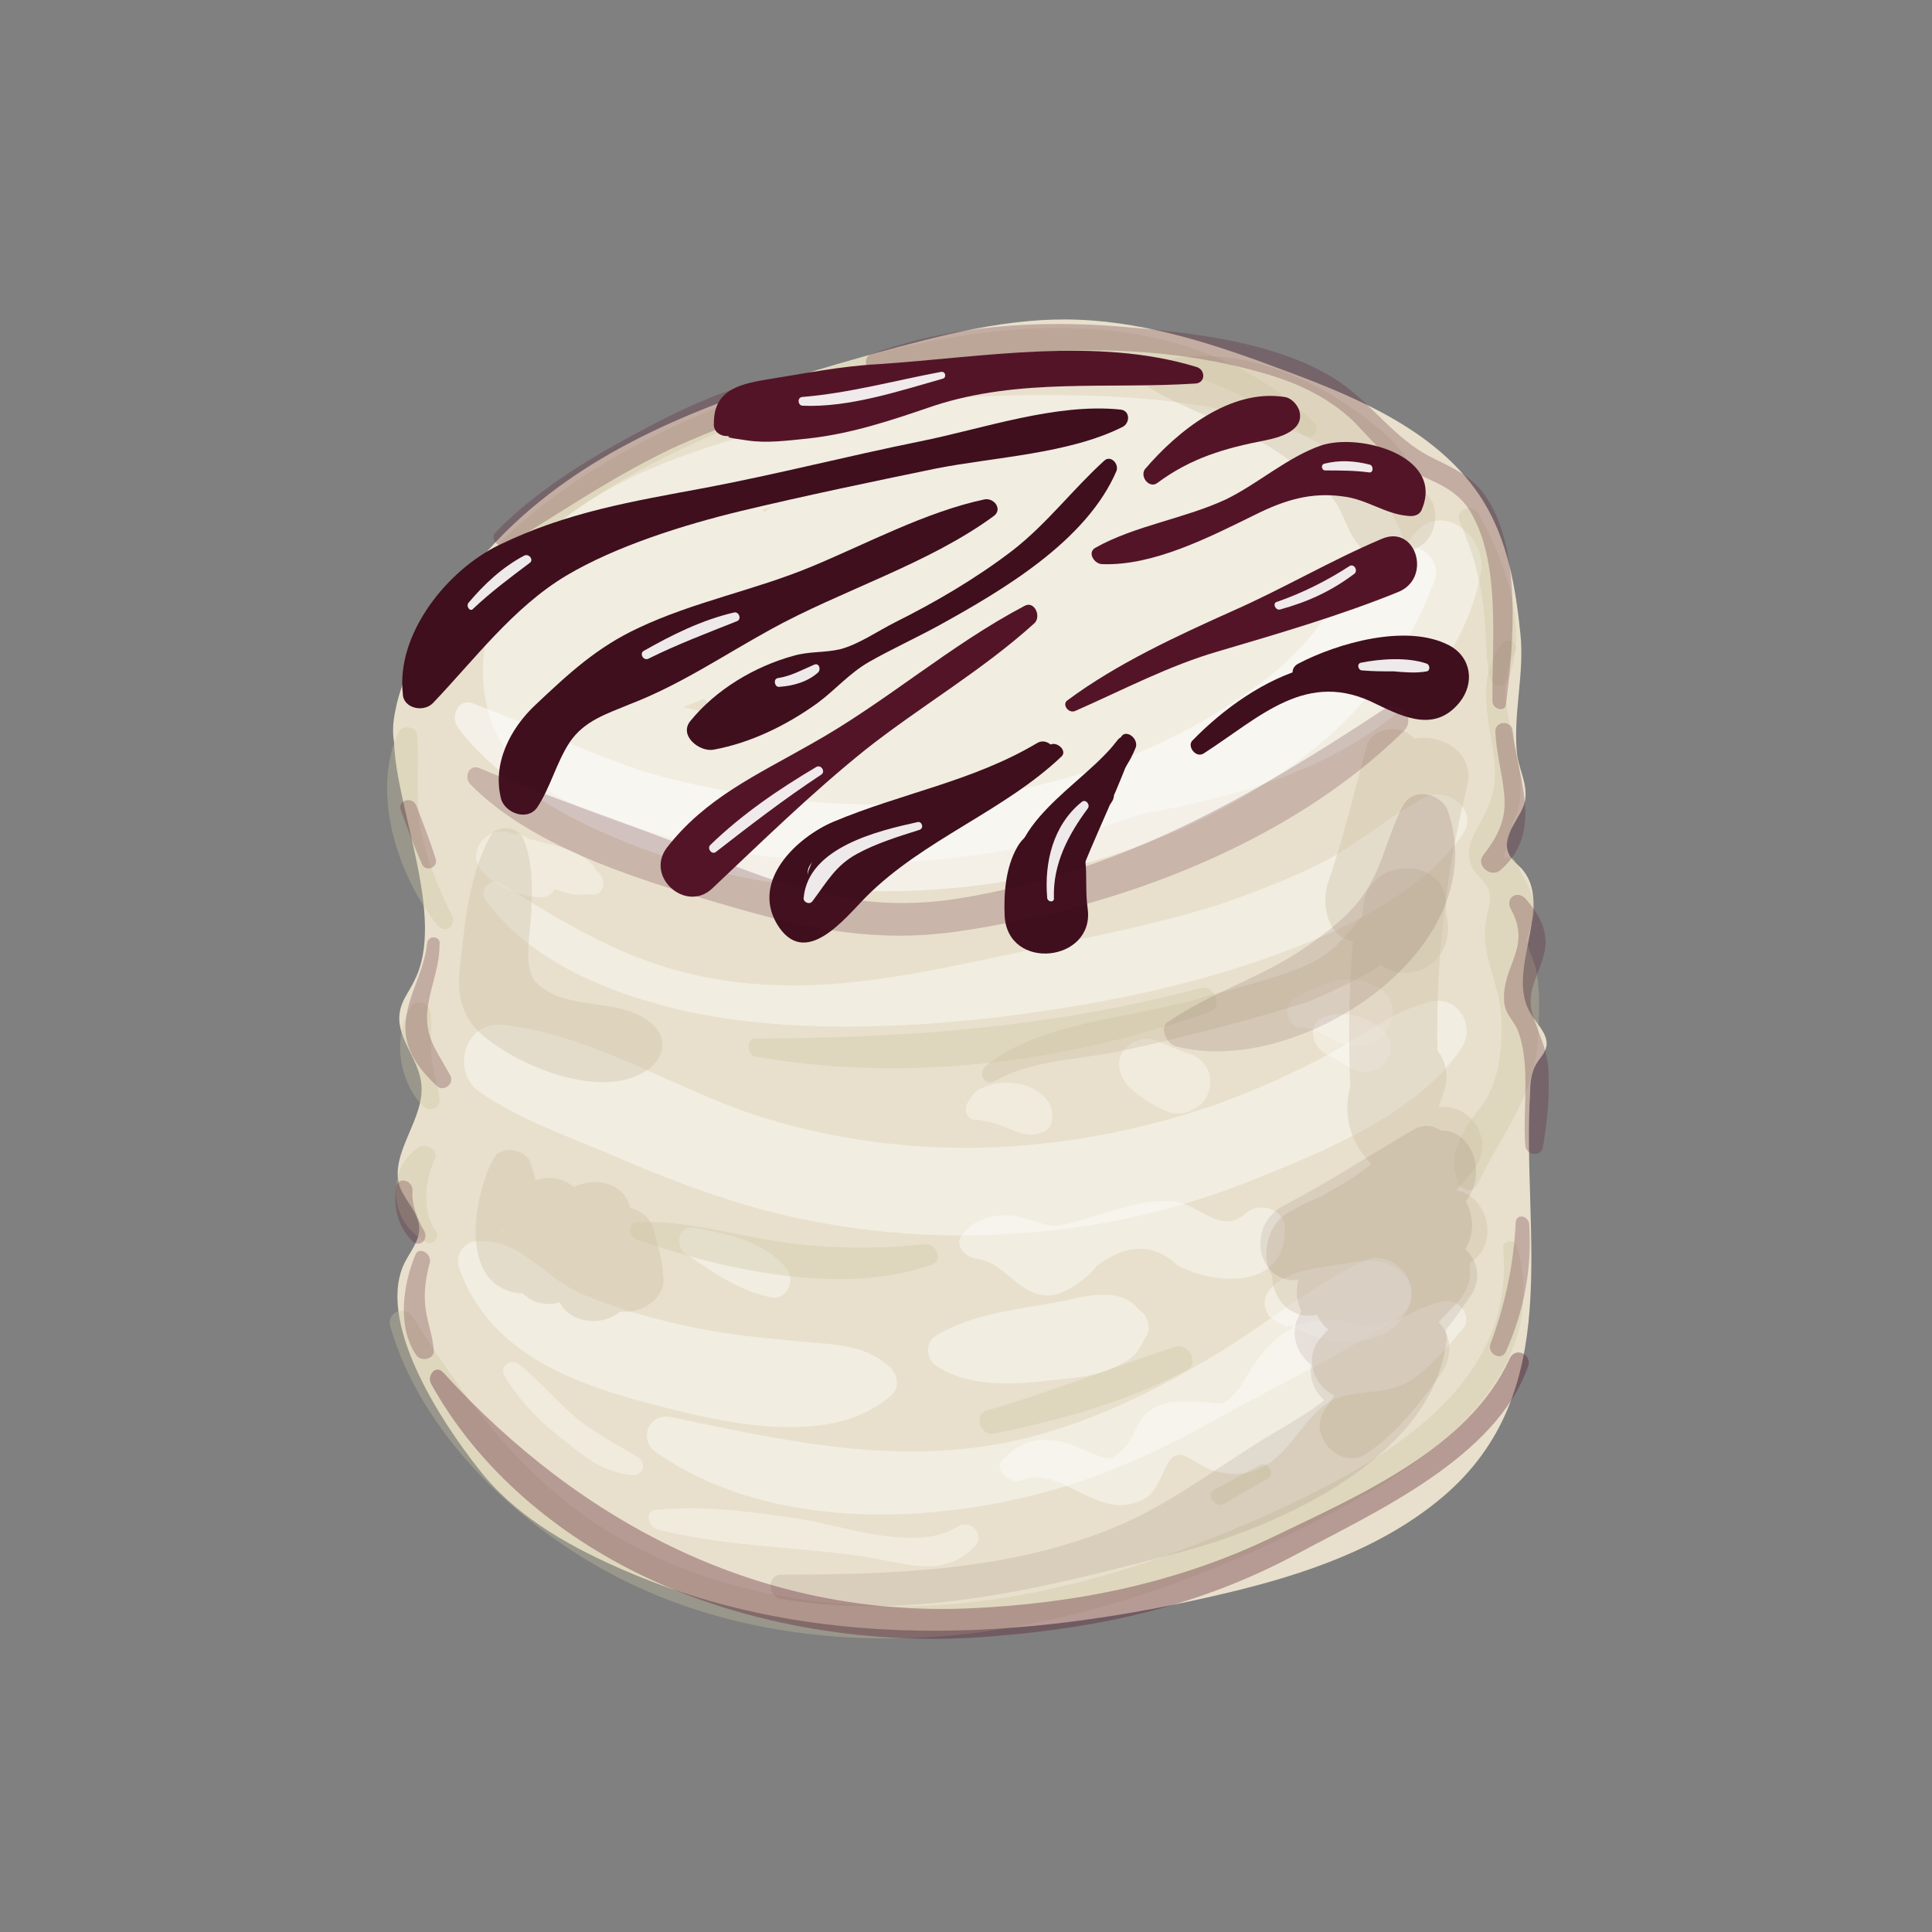 <?xml version="1.0" encoding="utf-8"?>
<!-- Generator: Adobe Illustrator 19.1.0, SVG Export Plug-In . SVG Version: 6.00 Build 0)  -->
<svg version="1.1" id="Layer_1" xmlns="http://www.w3.org/2000/svg" xmlns:xlink="http://www.w3.org/1999/xlink" x="0px" y="0px"
	 viewBox="-379 181 200 200" style="enable-background:new -379 181 200 200;" xml:space="preserve">
<rect x="-379" y="181" width="200" height="200" fill="#808080" stroke="none"/>
<style type="text/css">
	.st0{fill:#E8E0CC;}
	.st1{opacity:0.52;}
	.st2{fill:#FFFFFF;}
	.st3{opacity:0.41;}
	.st4{opacity:0.24;}
	.st5{opacity:0.34;}
	.st6{fill:#C9C5A0;}
	.st7{fill:#C9BBA0;}
	.st8{opacity:0.14;}
	.st9{fill:#542929;}
	.st10{opacity:0.1;}
	.st11{fill:#3F0F1E;}
	.st12{fill:#541428;}
	.st13{opacity:0.25;}
	.st14{opacity:0.21;}
	.st15{opacity:0.91;}
</style>
<g>
	<path class="st0" d="M-338.1,254.7c0.8-4.5,3.6-8.4,6-12c3.5-5.4,8.4-9.8,13.7-13.2c9.1-5.8,19.6-9,29.9-11.9
		c6.9-1.9,14-3.8,21.2-3.5c7.4,0.3,14.5,2.7,21.4,5.3c7.8,2.9,16,6.4,20.4,13.4c2.6,4.2,3.4,9,3.9,13.9c0.4,4-0.7,7.9-0.4,11.9
		c0.1,1.9,1.1,3.2,0.9,5.1c-0.2,1.9-2.8,3.8-1.6,5.9c0.3,0.5,0.8,0.9,1.2,1.3c3.5,3.9-1.8,10.7,1,15.1c0.6,1,1.7,2,1.6,3.2
		c-0.1,0.8-0.7,1.3-1.1,2c-0.5,0.9-0.6,1.9-0.6,2.9c-0.9,14.8,3.8,31-9.1,41.9c-6.3,5.3-14.3,8-22.3,9.9c-21,5-43.1,6.3-63.2-2.7
		c-5.4-2.4-10.7-5.5-14.3-10.2c-3.8-4.8-10.8-15.4-7.5-21.5c0.6-1.1,1.4-2.1,1.4-3.3c0-1.6-1.4-2.8-2-4.3c-1.2-3.5,2.7-7.1,2.2-10.8
		c-0.3-2.6-2.7-4.8-2.2-7.4c0.2-1.2,1-2.1,1.5-3.2c3.3-6.4-1.9-17.8-2.1-24.6C-338.4,256.7-338.3,255.7-338.1,254.7z"/>
	<g class="st1">
		<path class="st2" d="M-331.6,256.3c5,6.9,15.8,11.8,23.8,14.1c9.6,2.8,19.7,3.5,29.7,2.3c9.7-1.2,19.4-4.3,27.8-9.2
			c9.5-5.5,15.9-12.1,19.8-22.4c0.8-2.1-1.6-4.1-3.6-3.5c-4.3,1.4-5.7,4.3-8.1,7.8c-2.3,3.3-5.4,5.8-8.7,8c-6.4,4.3-13.6,7.3-21.1,9
			c-12.1,2.8-24.2,2.3-36.5-0.5c-7.8-1.8-14.2-5.4-21.6-8.1C-331.6,253.3-332.4,255.2-331.6,256.3L-331.6,256.3z"/>
	</g>
	<g class="st3">
		<path class="st2" d="M-318.4,256.6c16.5,8.6,35.3,11.6,53.8,9.2c15.6-2.1,35.4-7.7,38.9-25.5c0.7-3.7-4-7.6-6.9-4
			c-18.4,22.8-51.5,32.1-79.1,22.6c-3.3-1.1-7.6-2.3-9-6c-1.7-4.4,1.3-9,4.6-11.7c6.3-5.2,15.6-7.6,23.5-9.2
			c9.4-2,19.1-2.5,28.7-1.7c7.7,0.6,21.7,1.3,23,11.2c2.2-1.2,4.3-2.4,6.5-3.6c-12.5-8.9-27.9-13-43.2-11.3
			c-12.5,1.4-30.8,7.5-31.9,22.4c-0.2,2.7,1.6,4.6,4.3,4.4c10.3-0.7,19.4-5.7,25.7-13.8c2.2-2.8-0.1-6.8-3.6-6.4
			c-10.9,1.2-21,5.1-30,11.4c-3.7,2.6-0.3,9.2,3.8,6.9c4.5-2.5,8.5-6.2,10.2-11.2c1.2-3.6,0-7.4-4.1-8.1c-4.3-0.8-8.9,2.7-11.8,5.5
			c-3.8,3.7-6.1,8.1-7.4,13.2c-0.8,3.2,2.8,5,5.4,4.1c8.7-2.9,14.6-10.1,16.6-18.9c0.7-3.3-2.7-5-5.4-4.1
			c-6.8,2.1-12.6,6.6-16.2,12.7c-3,5.1-3,11.9,4.4,12.1c3.2,0.1,6.4-1.5,9.3-2.6c4.5-1.7,9-3.7,13.3-5.8c6.4-3.2,14.4-6.3,16.2-14
			c0.7-3-2.7-5.3-5.3-4.2c-6.4,2.7-28.6,14.7-21.2,24.3c3.9,5,10.4,0,14.3-2.3c7.1-4.2,13.9-8.7,20.5-13.6c3.6-2.6,0.6-8.8-3.7-6.9
			c-10.4,4.6-19.3,11.4-26.3,20.3c-1.9,2.4-0.9,5.8,2.2,6.4c6.6,1.4,12.2-3.6,17.2-7.3c6-4.6,11.8-9.6,17.2-14.9
			c3.1-3-1.1-8.5-4.7-5.8c-8.3,6.1-15.2,13.5-20.5,22.2c-2,3.3,1.7,6.9,5,5.1c10.2-5.6,19.7-12.1,28.7-19.5c3.3-2.7-0.7-8.4-4.3-5.9
			c-7.9,5.5-13.7,12.7-17.1,21.8c-1.2,3.2,2.5,5.7,5.3,4.2c9.6-4.9,17.5-12.4,22.9-21.7c2-3.4-1.3-6.6-4.7-5.2
			c-10.4,4.2-18.2,12.2-22.8,22.4c-1.1,2.4,1.6,5.6,4.1,4.7c9.7-3.5,18.4-8.6,26-15.6c3.2-3-0.2-7.6-4.1-5.9
			c-7.9,3.3-13.6,9.9-16,18.1c-0.9,3.1,2.4,5.8,5.3,4.2c7.7-4.3,14.4-9.8,19.9-16.6c-1.9-1.5-3.8-3-5.8-4.5c-3,3.7-5.5,7.7-7.6,11.9
			c-1.7,3.4,1.4,6.7,4.9,5.1c5-2.3,8.9-5.6,12.2-10c2.9-3.7-2.5-6.8-5.7-4.5c-13.3,9.7-29.5,14-45.9,12.8c-2.6-0.2-5,2.9-3.7,5.3
			c1.6,2.9,3.7,4.4,7.1,4.6c4.6,0.2,5.6-7.1,0.8-7.3c-0.4-0.2-0.7-0.4-1.1-0.6c-1.2,1.8-2.5,3.6-3.7,5.3
			c18.6,1.5,36.6-3.9,51.6-14.8c-1.9-1.5-3.8-3-5.7-4.5c-2.5,3.3-5.6,5.5-9.3,7.2c1.6,1.7,3.3,3.4,4.9,5.1c2.2-4.3,4.7-8.2,7.7-12
			c2.7-3.4-3-7.8-5.8-4.5c-5.1,6.3-11.1,11.4-18.2,15.4c1.8,1.4,3.5,2.8,5.3,4.2c1.9-6.3,6-10.8,12.1-13.4c-1.4-2-2.7-4-4.1-5.9
			c-6.8,6.4-14.5,11-23.2,14.1c1.7,1.4,3.4,2.9,5.1,4.3c3.8-8.4,10.6-14.5,19.1-18c-1.6-1.7-3.2-3.4-4.7-5.2
			c-4.8,8.2-11.5,14.6-20,19c1.8,1.4,3.5,2.8,5.3,4.2c2.6-7,7.2-12.9,13.3-17.2c-1.4-2-2.8-3.9-4.3-5.9c-8.5,6.9-17.5,13-27.1,18.2
			c1.7,1.7,3.3,3.4,5,5.1c4.7-7.7,10.7-14.1,18-19.3c-1.6-1.9-3.2-3.9-4.7-5.8c-4.1,4-8.3,7.8-12.9,11.3c-3.5,2.7-9.7,9.1-14.4,8.1
			c0.7,2.1,1.5,4.3,2.2,6.4c6.3-7.9,14-13.8,23.2-17.9c-1.2-2.3-2.5-4.6-3.7-6.9c-4.1,3-8.2,5.9-12.4,8.6c-1.2,0.8-12,7.9-12.3,7.6
			c0.5,0.9,1,1.8,1.4,2.7c-0.5-2.6,5.8-6.8,7.4-8c3-2.2,6.2-4,9.7-5.4c-1.8-1.4-3.5-2.8-5.3-4.2c-0.9,3.9-9.5,6.8-12.7,8.3
			c-3.8,1.8-7.7,3.5-11.7,5c-1.1,0.4-2.3,0.8-3.4,1.2c-1.8-0.1-2.3,0.7-1.6,2.2c0.4-1.5,1.7-3,2.6-4.1c2.8-3.4,6.4-5.4,10.5-6.7
			c-1.8-1.4-3.6-2.8-5.4-4.1c-1.4,6.1-5.8,10.4-11.6,12.3c1.8,1.4,3.6,2.8,5.4,4.1c1-3.8,3.3-7.3,6.5-9.6c0.7-0.6,1.5-1.1,2.3-1.4
			c1.4-0.5,0.9-1-1.4-1.7c-0.5,1-1.2,2-2,2.9c-0.9,1-2,1.7-3.2,2.3c1.3,2.3,2.5,4.6,3.8,6.9c7.8-5.5,16.7-8.7,26.2-9.7
			c-1.2-2.1-2.4-4.3-3.6-6.4c-5,6.5-12,10.1-20.2,10.6c1.4,1.5,2.9,3,4.3,4.4c0.9-11.8,18.4-15.2,27.8-15.7
			c12.2-0.7,24.3,2.8,34.2,9.9c2.7,1.9,7-0.1,6.5-3.6c-2.3-18-26-18.7-39.9-18.6c-9.1,0.1-18.1,1.2-26.9,3.6
			c-7.9,2.2-16.5,5-22.6,10.7c-4.9,4.6-8,11.5-6.2,18.3c1.9,7.4,9,10.3,15.7,12.3c13.9,4.3,29,4.6,43.2,1.1
			c16.7-4.1,31.5-13,42.9-25.9c-2.3-1.3-4.6-2.7-6.9-4c-3.6,15.4-23.4,18.2-36.5,19.4c-15.4,1.4-31.3-0.8-46-5.4
			C-319,251.4-321,255.3-318.4,256.6L-318.4,256.6z"/>
	</g>
	<g class="st3">
		<path class="st2" d="M-328.7,274.2c4.7,6.5,13.2,9.8,20.8,11.5c10.2,2.2,21.9,1.8,32.2,0.6c8.8-1.1,17.6-2.7,26-5.5
			c7.8-2.6,17.2-6.5,22.1-13.4c1.8-2.6-1.7-5.1-4-3.8c-3.4,1.8-6.4,4.4-9.8,6.3c-3.6,1.9-7.5,3.4-11.3,4.7
			c-7.2,2.3-14.6,3.6-21.9,5.2c-9.9,2.1-19.2,4.2-29.4,2.7c-8.9-1.3-15.6-5.3-23.1-10C-328.2,271.7-329.5,273.1-328.7,274.2
			L-328.7,274.2z"/>
	</g>
	<g class="st3">
		<path class="st2" d="M-329.4,294c4.3,3,9.7,4.8,14.5,6.9c4.9,2.1,9.9,4,15.1,5.4c8.5,2.2,17.1,3,25.9,2.4
			c8.5-0.5,16.8-2.4,24.7-5.6c7.3-2.9,17-6.9,21.5-13.6c1.5-2.3-0.4-5.5-3.2-4.8c-3.8,0.9-6.9,3.4-10.3,5.3
			c-3.9,2.1-7.9,3.9-12.1,5.4c-7.6,2.6-15.8,4.2-23.9,4.4c-7.9,0.2-15.9-0.9-23.4-3.3c-8.6-2.8-17.4-8.5-26.4-9.4
			C-331,286.7-332.3,292-329.4,294L-329.4,294z"/>
	</g>
	<g class="st3">
		<path class="st2" d="M-331.5,312.2c3,8.5,11,11.7,19,13.9c7.5,2,19.4,5.1,25.8-0.7c0.9-0.8,0.6-2.2-0.2-2.9
			c-2.5-2.3-5.6-2.3-8.9-2.6c-4.4-0.4-8.6-0.8-12.9-1.8c-3.4-0.8-7-1.8-10.2-3.2c-4.2-1.9-6.1-5.7-10.8-5.4
			C-330.9,309.5-331.9,310.9-331.5,312.2L-331.5,312.2z"/>
	</g>
	<g class="st3">
		<path class="st2" d="M-282.2,322.3c3.5,2.5,8.8,2,12.8,1.5c2-0.2,4.1-0.4,5.9-1.3c0.8-0.4,1.8-0.9,2.3-1.7
			c0.2-0.3,0.3-0.5,0.5-0.8c0.5-1.2,0.3-1.2-0.4,0c2-1,0.8-3.8-1.2-3.8c-0.2,0-0.3,0-0.5,0c0.8,0.5,1.6,0.9,2.3,1.4
			c-1.5-3.4-5.1-2.7-8.1-2c-4.4,0.9-9.9,1.3-13.7,3.8C-283.2,320.1-283.1,321.6-282.2,322.3L-282.2,322.3z"/>
	</g>
	<g class="st3">
		<path class="st2" d="M-311,331.4c10.9,7.6,26.5,7.5,38.9,4.4c6.6-1.6,12.7-4.4,18.7-7.7c6.2-3.5,13-6.7,19-10.6
			c4.2-2.8-1.1-9-4.8-4.9c-0.3,0.4-0.6,0.7-1,1.1c-1.3,1.5-0.6,3.6,1.3,4.1c0.6,0.2,1.2,0.3,1.8,0.5c-0.2-2.3-0.4-4.5-0.6-6.8
			c-5.6,2.6-10.5,6.8-15.9,10c-5.9,3.5-12.2,6.6-18.9,8.3c-12.6,3.2-24.6,0.5-37-2.1C-311.9,327.2-313,330.1-311,331.4L-311,331.4z"
			/>
	</g>
	<g class="st3">
		<path class="st2" d="M-245.6,318.2c1.5,0.6,2.9,1.2,4.4,1.8c0.5,0,0.9,0,1.4,0c0.6,0,1.3-0.1,1.9-0.2c1.6-0.3,3.1-1,4.1-2.4
			c1.4-1.8,1.2-4.2-1-5.3c-2-1.1-4.1-0.4-6.2-0.1c-1.6,0.3-3.3,0.4-4.8,1.2c-1.1,0.6-2.2,1.3-2.3,2.6c0,0.5,0.2,1,0.5,1.5
			C-247.4,317.4-245.6,318.7-245.6,318.2L-245.6,318.2z"/>
	</g>
	<g class="st3">
		<path class="st2" d="M-273.1,334.2c4.1-1.6,8.1,4.8,12.8,1.8c1.7-1.1,1.8-4.4,3.4-4.4c0.9,0,2.6,1.5,3.7,1.7
			c1.3,0.3,2.3,0.4,3.6,0.1c4.7-1.3,5.5-7.1,10.1-8c2.9-0.5,5.1-0.2,7.5-2.2c1.6-1.3,3.1-3.1,4.4-4.6c1.1-1.3-0.3-3.1-1.8-2.9
			c-1.5,0.2-1.5,0.5-2.7,0.8c-1.7,1.1-3.7,1.6-5.9,1.7c-0.7-0.2-1.3-0.4-2-0.5c-2.2-0.2-4.1,0-5.9,1.2c-1.5,0.9-2.6,2.4-3.6,3.8
			c-0.5,0.8-1,1.9-1.7,2.6c-1.5,1.6-1.6,0.8-4.1,0.8c-1.4,0-3.1-0.1-4.3,0.7c-1.8,1-1.8,3-3.2,4.3c-1.5,1.4-1.6,0.9-3.5,0.2
			c-1-0.4-1.9-0.9-3-1.1c-2.3-0.4-3.9,0-5.6,1.6C-276.5,332.9-274.6,334.8-273.1,334.2L-273.1,334.2z"/>
	</g>
	<g class="st3">
		<path class="st2" d="M-308,310.8c2.8,1.9,5.4,3.8,8.8,4.5c1.7,0.3,2.6-1.8,1.6-3c-2.3-2.8-6.1-3.6-9.6-4.2
			C-308.8,307.8-309.2,310.1-308,310.8L-308,310.8z"/>
	</g>
	<g class="st3">
		<path class="st2" d="M-277.9,311.3c3.1,0.4,4.3,4,7.7,3.8c0.8-0.1,1.6-0.5,2.3-0.9c0.9-0.6,1.8-1.3,2.5-2.2c3.1-2.3,5.9-2.3,8.3,0
			c4.2,2.2,11.4,2.4,11.1-4.1c-0.1-1.7-2.7-2.5-3.9-1.4c-2.7,2.5-4.8-0.8-7.5-1.1c-3.5-0.4-7.3,1.3-10.7,2.2
			c-2.2,0.5-1.8,0.4-3.9-0.2c-1.1-0.3-1.9-0.6-3.1-0.6c-1.8,0.1-3.1,0.6-4.2,1.9C-280.3,309.7-279.3,311.1-277.9,311.3L-277.9,311.3
			z"/>
	</g>
	<g class="st4">
		<path class="st2" d="M-244.1,287.4c1.7,0,2.9,1.5,4.6,1.8c1.9,0.4,4-0.5,4.5-2.5c0.8-2.7-1.8-4.3-4.2-4.3c-2.1,0-4,0.9-5.7,1.9
			C-246.4,285.3-245.7,287.5-244.1,287.4L-244.1,287.4z"/>
	</g>
	<g class="st5">
		<path class="st2" d="M-262.4,293.2C-263.7,291.7-262.7,292.9-262.4,293.2c0.4,0.5,0.9,0.9,1.5,1.3c0.9,0.7,1.8,1.2,2.8,1.6
			c1.6,0.6,3.7-0.4,4.2-2c0.6-1.8-0.2-3.3-1.9-4c1.8,0.7-0.1,0-0.6-0.2c-0.3-0.1-0.5-0.2-0.8-0.3c-0.7-0.3-1.4-0.6-2.2-0.9
			c-1.2-0.5-2.7,0.2-3.4,1.2C-263.4,290.9-263.2,292.2-262.4,293.2L-262.4,293.2z"/>
	</g>
	<g class="st5">
		<path class="st2" d="M-242.4,289.6c0.5,0.5,1.1,0.8,1.8,1.1c0.6,0.4,1.1,0.7,1.7,1c1.2,0.6,2.7,0.1,3.4-0.9
			c0.8-1.1,0.5-2.5-0.5-3.3c-1.6-1.4-4.2-2-6.2-1.1C-243.4,286.9-243.3,288.7-242.4,289.6L-242.4,289.6z"/>
	</g>
	<g class="st5">
		<path class="st2" d="M-278,296.9c0.4,0,1.8,0.3,2.3,0.5c0.4,0.1,0.7,0.3,1.1,0.4c0.9,0.4,1.8,0.8,2.9,0.6c0.6-0.1,1.3-0.4,1.5-1
			c0.8-2.6-1.9-4.2-4.1-4.3c-1-0.1-2.1,0.1-3,0.5c-0.9,0.4-1,0.7-1.5,1.5C-279.3,295.8-278.9,297-278,296.9L-278,296.9z"/>
	</g>
	<g class="st5">
		<path class="st2" d="M-317.3,271.1c-0.1-0.1-0.2-0.1-0.3-0.2c0.2,0.3,0.4,0.6,0.6,1c-0.6-3.3-6.4-3.5-8.9-4.6
			c-2.6-1.1-5.2,2-3,4.1c1.5,1.5,3.7,2.4,5.9,2.5c0.7,0,1.4-0.5,1.6-1.3c0.5-3-1.7-4.3-4.1-5.4c0.1,1.7,0.1,3.3,0.2,5
			c0.6-0.3,3.1,0.7,3.9,0.9c0.6,0.2,1.2,0.4,1.8,0.5c0.5,0.1,1.2-0.1,1.7,0C-316.4,273.9-316.1,271.8-317.3,271.1L-317.3,271.1z"/>
	</g>
	<g class="st5">
		<path class="st2" d="M-326.8,323.4c1.3,2.2,3.3,4.4,5.3,6c2.6,2,4.5,4,8,4.3c1,0.1,1.5-1.2,0.6-1.8c-2.4-1.5-5.1-2.8-7.1-4.7
			c-1.8-1.6-3.4-3.5-5.3-5C-326.1,321.6-327.3,322.4-326.8,323.4L-326.8,323.4z"/>
	</g>
	<g class="st5">
		<path class="st2" d="M-311,339.3c6.9,1.8,14.2,1.8,21.2,2.8c4.3,0.6,8.4,2.5,11.8-1.1c1-1.1-0.6-2.8-1.8-2
			c-4.4,2.8-11.9-0.1-16.6-0.8c-4.8-0.7-9.8-1.4-14.7-0.9C-312.3,337.4-311.9,339-311,339.3L-311,339.3z"/>
	</g>
	<g class="st5">
		<path class="st6" d="M-227.9,235c1.2,2.7,2,5.4,2.4,8.3c0.4,2.6,0.2,5.3,0.7,7.8c0.2,0.9,1.5,1.3,1.9,0.3
			c2.2-5.5-0.3-12.4-3.1-17.3C-226.7,233.1-228.4,233.7-227.9,235L-227.9,235z"/>
	</g>
	<g class="st5">
		<path class="st6" d="M-223.5,247.6c-2.2,3-1.8,6-1.2,9.5c0.7,4.1,0.8,5.8-1.2,9.3c-0.7,1.3-1.3,2.3-0.9,3.9
			c0.3,1.1,1.5,1.8,1.9,2.8c0.4,1.1-0.2,2.3-0.3,3.4c-0.4,3,0.8,5.1,1.4,8.1c0.5,2.9,0.3,7-1.1,9.7c-0.7,1.4-1.9,2.5-2.6,3.9
			c-1,2.1-1.4,3.1-0.5,5.3c0.3,0.7,1.5,1,1.9,0.2c2.5-5.3,5.9-9,6.3-15.1c0.1-2.4,0.3-4.9-0.2-7.3c-0.2-0.8-0.8-2-0.9-2.8
			c-0.1-1,0.6-2,0.7-3c0.1-2.2-0.9-3.1-1.7-4.9c-1.1-2.5-2.1,1.8-0.6-4.1c0.2-0.9,0.7-1.5,0.8-2.5c0.9-5.1-3.3-10.7-0.5-15.5
			C-221.6,247.8-222.9,246.8-223.5,247.6L-223.5,247.6z"/>
	</g>
	<g class="st5">
		<path class="st6" d="M-223.4,310.3c1.3,14.2-12.3,21.9-23.3,27c-10.5,4.8-21.5,8.6-33.1,9.7c-11.2,1-22.8-0.5-32.9-5.6
			c-10.8-5.4-17.3-14.2-23.6-24.1c-0.8-1.2-2.7-0.5-2.3,1c3.2,11.1,13,20.4,23,25.7c12.1,6.4,26.5,7.8,39.9,5.7
			c13.4-2.1,26.5-7.4,38.2-14.1c9.4-5.4,18.7-13.7,15.6-25.4C-222.1,309.2-223.5,309.3-223.4,310.3L-223.4,310.3z"/>
	</g>
	<g class="st5">
		<path class="st6" d="M-333.9,308.4c-1.5-2.1-1.1-5.2-0.1-7.4c0.5-1-1-1.7-1.7-1.2c-1.8,1.2-2.4,3.1-2.3,5.1
			c0.2,2.1,1.3,3.6,3.1,4.7C-334.2,310-333.4,309-333.9,308.4L-333.9,308.4z"/>
	</g>
	<g class="st5">
		<path class="st6" d="M-333.5,294.7c-0.2-1.3-0.6-2.6-0.8-3.9c-0.2-1.6,0-3.2-0.1-4.8c0-1-1.5-1.8-2.1-0.7
			c-1.9,3.1-1.2,7.8,1.4,10.3C-334.3,296.2-333.3,295.5-333.5,294.7L-333.5,294.7z"/>
	</g>
	<g class="st5">
		<path class="st6" d="M-332.2,275.8c-1.4-2.8-2.6-5.7-3.2-8.7c-0.6-3.3-0.2-6.6-0.4-9.9c-0.1-1.1-1.6-1.2-2-0.3
			c-2.8,6.3,0,14.8,4.1,19.9C-332.9,277.7-331.7,276.8-332.2,275.8L-332.2,275.8z"/>
	</g>
	<g class="st5">
		<path class="st6" d="M-335.2,251.1c7.2-14.2,22.5-22.7,37-27.8c17.9-6.2,37.9-9.7,54.1,2.7c1,0.7,1.9-0.5,1.1-1.3
			c-14.5-14.1-36.5-10.4-53.8-4.5c-16.3,5.6-32.2,13.7-39.7,30.1C-336.8,251.1-335.6,252-335.2,251.1L-335.2,251.1z"/>
	</g>
	<g class="st5">
		<path class="st6" d="M-300.7,290.4c15.7,2.7,31.9,0.6,46.8-4.6c1.6-0.5,0.7-2.9-0.9-2.5c-15.1,4-30.4,5.2-46,5.2
			C-301.8,288.5-301.7,290.3-300.7,290.4L-300.7,290.4z"/>
	</g>
	<g class="st5">
		<path class="st6" d="M-313.1,309.3c9,3.2,21.4,5.9,30.6,2.6c1.2-0.4,0.4-2.2-0.7-2.1c-4.9,0.5-9.8,0.5-14.7-0.2
			c-5-0.7-10-2.3-15.1-2.1C-314.1,307.6-313.9,309-313.1,309.3L-313.1,309.3z"/>
	</g>
	<g class="st5">
		<path class="st6" d="M-276.1,329.4c6.9-1.4,13.8-3.3,20-6.6c1.3-0.7,0.1-2.8-1.2-2.4c-6.5,2.1-12.9,4.7-19.5,6.6
			C-278.3,327.4-277.5,329.7-276.1,329.4L-276.1,329.4z"/>
	</g>
	<g class="st5">
		<path class="st6" d="M-252.3,336.7c1.5-0.9,3-1.8,4.5-2.6c0.9-0.5,0-1.9-0.8-1.4c-1.6,0.8-3.1,1.7-4.7,2.5
			C-254.2,335.7-253.2,337.2-252.3,336.7L-252.3,336.7z"/>
	</g>
	<g class="st5">
		<path class="st7" d="M-237.5,258.2c-1.3,4.7-2.4,9.5-4,14.1c-0.8,2.3-0.1,6,3,6.2c0.8,0.1,1.6,0.1,2.4,0.2c2.6,0.2,4.3-1.3,5-3.8
			c1.1-3.8,2.3-7.5,3.4-11.2c-2.8-0.7-5.6-1.4-8.5-2.1c-2.8,11.3-3.6,22.8-2.9,34.4c0.3,4.7,6.9,4.8,8.5,0.9c0.4-0.9,0.7-1.8,1-2.7
			c1.8-4.9-4.1-8.2-7.5-4.4c-5.8,6.4-0.4,15.2,7.7,14c-1.2-2.1-2.5-4.3-3.7-6.4c-2.3,3-4.8,5.1-8.2,6.9c-3.7,1.9-3.1,8.6,1.8,7.7
			c1.3-0.2,2.6-0.5,3.9-0.7c-0.6-2.6-1.1-5.1-1.7-7.7c-2.5,1.1-5,2-7.6,2.7c0.6,2.6,1.2,5.1,1.8,7.7c3.4-1.9,6.6-2.8,10.5-3.1
			c-1-2.4-1.9-4.8-2.9-7.2c-3,2.3-6.2,4.2-9.7,5.7c1,2.5,2.1,5,3.1,7.4c4.4-1.9,8.7-3.3,13.4-4.4c-1.1-2.4-2.2-4.8-3.2-7.2
			c-3.2,2.4-6.3,4.9-9.5,7.4c-3.9,3,0,8.4,4.3,6.8c2.6-1,5.2-1.9,7.8-2.9c-1.6-2-3.3-4-4.9-6c-2.7,3-5.4,5.9-8,8.9
			c-2.4,2.6-0.1,6.7,3.3,6.4c2.5-0.2,4.9-0.7,7.3-1.3c-1.5-1.8-3-3.6-4.5-5.4c-1.9,2.7-4,5.1-5.8,7.9c-1.8,2.7,1.8,6.4,4.5,4.4
			c3.1-2.2,5.3-5,7.5-8.1c2.3-3.2,0.1-7.2-3.9-6.2c-1.9,0.4-3.7,0.6-5.6,0.8c1.1,2.1,2.2,4.3,3.3,6.4c2.6-2.8,5.2-5.6,7.9-8.4
			c3.2-3.3,0.5-8.5-4.1-6.8c-2.7,1-5.3,2-8,3c1.4,2.3,2.8,4.5,4.3,6.8c3.2-2.5,6.3-4.9,9.5-7.4c3.2-2.5,0.8-8.2-3.2-7.2
			c-5.2,1.3-10.2,3-15.2,5.1c-4.8,2.1-1.8,9.6,3.1,7.4c4.1-1.8,7.8-4,11.4-6.8c3.4-2.6,1.1-7.4-2.9-7.2c-4.4,0.3-8.5,1.5-12.3,3.7
			c-3.5,1.9-3.1,9,1.8,7.7c3.3-0.9,6.4-1.9,9.5-3.3c3.9-1.7,3-8.5-1.7-7.7c-1.3,0.2-2.7,0.5-4,0.7c0.6,2.6,1.2,5.1,1.8,7.7
			c4.7-2.3,8.6-5.4,11.8-9.6c2.2-2.8-0.2-6.8-3.7-6.4c0.1-0.2,0.1-0.4,0.2-0.6c-2.5-1.5-5-2.9-7.5-4.4c-0.4,0.9-0.7,1.8-1.1,2.8
			c2.8,0.3,5.6,0.6,8.5,0.9c-0.7-10.8,0.3-21.5,2.9-32c1.2-5-7-7-8.5-2.1c-1.3,4.4-2.5,8.8-3.8,13.2c1.7-1.3,3.4-2.5,5-3.8
			c-0.7,0-1.5-0.1-2.2-0.1c1.1,1.7,2.3,3.4,3.4,5.1c1.1-5.6,1.7-10.9,0.8-16.6C-233,255.9-236.9,256-237.5,258.2L-237.5,258.2z"/>
	</g>
	<g class="st5">
		<path class="st7" d="M-328.2,267.5c-2.3,4.1-2.7,9.2-3.2,13.8c-0.3,2.8,0.2,5,2.4,6.9c3.9,3.3,12.5,6.8,17.1,3.5
			c1.5-1.1,2.1-3,0.6-4.5c-3.2-3.2-9.1-1.3-12.2-4.5c-1.4-1.4-0.6-5.2-0.5-7.2c0.1-2.7,0.2-5.1-0.8-7.6
			C-325.2,266.6-327.5,266.3-328.2,267.5L-328.2,267.5z"/>
	</g>
	<g class="st5">
		<path class="st7" d="M-327.9,300.9c-1.8,3.3-3.4,11.2,0.8,13.4c4.6,2.5,7.5-3.4,8.5-6.8c-2.5-0.2-5.1-0.3-7.6-0.5
			c0,1.8,0.1,3.7,0.2,5.5c0.1,2.5,2.9,4.2,5.2,3.2c3.1-1.4,5.7-3.8,6.8-7.1c-2.5-0.3-5.1-0.6-7.6-0.8c0.1,2.2,0.1,4.4,0.2,6.6
			c0.1,3.2,4,4.2,6.3,2.6c2.3-1.6,3.6-3.9,4.1-6.7c-2.6,0.4-5.1,0.7-7.7,1.1c0.4,1.3,0.7,2.4,1.3,3.6c1.6,3.3,7.4,1.7,7.1-1.9
			c0,0.3-2,4.2-0.6,1.9c0.5-0.8,0.6-1.6,0.5-2.5c-0.1-1.4-0.6-2.8-0.9-4.1c-1.2-4.1-7-2.5-7.7,1.1c-0.1,0.7-0.2,0.8-0.9,1.2
			c2.1,0.9,4.2,1.7,6.3,2.6c0-2.2-0.1-4.4-0.1-6.6c-0.1-4.2-6.4-4.4-7.6-0.8c-0.4,1.2-0.9,2-2,2.5c1.7,1.1,3.5,2.1,5.2,3.2
			c-0.1-1.7-0.2-3.4-0.3-5.1c-0.3-4.5-6.5-4.8-7.6-0.5c-0.1,0.7-0.4,1.4-0.7,2c-0.4,0.8-0.5,0.9-0.3,0.4c0.6-0.3,1.2-0.6,1.8-0.9
			c-0.1,0-0.2,0-0.3,0.1c0.9,0.2,1.7,0.4,2.6,0.6c0.2,0.4,0.2,0.2,0-0.5c-0.1-0.5-0.1-0.9-0.2-1.4c-0.2-1.8-0.4-3.5-1.1-5.2
			C-324.9,299.9-327.2,299.6-327.9,300.9L-327.9,300.9z"/>
	</g>
	<g class="st5">
		<path class="st7" d="M-259.9,221.2c4.3,2.6,9.3,3.9,13.6,6.9c2,1.4,4.5,3.1,5.8,5.3c0.9,1.6,1.1,2.9,2.4,4.3
			c1.2,1.4,3.7,1.5,5.1,0.5c0.4-0.3,0.8-0.5,1.2-0.8c1.5-1,1.9-3.8,0.6-5.1c-1.3-1.3-1.6-3.3-3-4.9c-1.8-2.1-4.3-3.8-6.6-5.3
			c-5.2-3.2-12.9-5.7-18.9-3.3C-260.9,219.3-260.9,220.6-259.9,221.2L-259.9,221.2z"/>
	</g>
	<g class="st5">
		<path class="st7" d="M-276,292.9c3.6-2.1,8.5-2.2,12.5-3c3.5-0.7,7-1.6,10.5-2.5c3.1-0.8,6.3-1.7,9.4-2.7c0.4-0.1,7.9-3.5,7.4-3.9
			c3.7,2.6,8.1-0.8,6.9-5.1c0-0.3,0-0.6,0-0.9c0.2-5.1-7.7-5.2-8.5-0.4c-0.3,1.7-0.2,2.9,0.3,4.5c0.6-1.7,1.1-3.5,1.7-5.2
			c-2.9,2.3-4,5.4-7.7,7.1c-3.6,1.6-7.8,2.5-11.5,3.6c-6.9,2-16.3,2.4-21.9,6.9C-277.9,292.1-277,293.5-276,292.9L-276,292.9z"/>
	</g>
	<g class="st8">
		<path class="st9" d="M-257.3,289.3c12.5,3.4,33.1-9.9,28.2-24.3c-0.6-1.8-3.5-2.6-4.6-0.7c-1.6,2.9-2.1,6.3-4,9.1
			c-1.5,2.3-3.9,4.1-6.2,5.7c-4.5,3.1-9.7,4.6-14.2,7.7C-259,287.3-258.3,289-257.3,289.3L-257.3,289.3z"/>
	</g>
	<g class="st10">
		<path class="st9" d="M-232.6,297.9c-4.5,2.6-8.9,5.5-13.5,7.9c-4.4,2.3-2.4,9.3,2.7,7.4c5.2-2,10.2-4.5,15.1-7.1
			c-1.6-2.2-3.2-4.5-4.7-6.7c-3.6,4.2-7.1,8.3-10.7,12.5c-3.1,3.6,1.2,9.6,5.4,6.5c3.3-2.4,6.6-4.7,9.9-7.1
			c-1.9-2.2-3.7-4.3-5.6-6.5c-2.9,4.1-6.1,7.8-9.7,11.3c-3.6,3.5,1.1,9,5.3,6.6c3.3-2,6.6-3.9,9.9-5.9c-1.9-1.9-3.8-3.8-5.8-5.7
			c-2.2,3.3-4.7,6.1-7.6,8.8c-4,3.8,1.3,9.5,5.5,6.1c1.5-0.9,2.9-1.8,4.4-2.8c-1.7-1.4-3.5-2.8-5.2-4.2c-0.6,5.2-6.7,8.4-10.7,10.8
			c-5.1,3.1-10.1,7-15.7,9.3c-10.9,4.5-22.9,4.9-34.5,4.9c-1.5,0-1.5,2.2-0.1,2.5c14.2,2.4,28-1.3,41.7-4.9
			c10.1-2.7,25.6-9.7,27.2-21.5c0.4-3-2.4-5.4-5.2-4.2c-2.7,1.1-4.9,2.4-7.2,4.1c1.8,2,3.7,4.1,5.5,6.1c3.6-3.3,6.7-6.9,9.4-10.9
			c2.6-3.7-2.3-7.7-5.8-5.7c-3.4,2-6.8,3.9-10.2,5.9c1.8,2.2,3.5,4.4,5.3,6.6c3.7-3.5,7-7.3,10-11.4c2.7-3.8-1.2-9.6-5.6-6.5
			c-3.2,2.3-6.4,4.7-9.7,7.1c1.8,2.2,3.6,4.4,5.4,6.5c3.4-4.1,6.7-8.2,10.1-12.3c2.8-3.4-0.1-9.4-4.7-6.7c-4.5,2.6-9.2,4.8-13.9,7.1
			c1.2,2.3,2.4,4.6,3.6,6.9c4.2-3.9,8.7-7.3,13-11C-227.3,299.7-230.2,296.5-232.6,297.9L-232.6,297.9z"/>
	</g>
	<g>
		<path class="st11" d="M-263,257.4c-1,2.2-3.3,3.6-4.8,5.3c-0.9,1-1.6,2.7-2.6,3.5c-1.2,0.9-2.4,0.9-3.3,2.5
			c-1.2,2.1-1.4,4.8-1.3,7.1c0.3,5.8,9.3,4.8,8.6-0.7c-0.5-3.4,0.7-6.8-2.5-8.8c0.2,0.6,0.4,1.2,0.7,1.8c1.8-3.7,5.3-5.9,6.8-9.8
			C-261.2,257.3-262.6,256.4-263,257.4L-263,257.4z"/>
	</g>
	<g>
		<path class="st11" d="M-269.7,276.2c1.5-4.3,3.3-8.4,5.8-12.2c0.9-1.4-1.2-3.2-2.1-1.8c-2.5,3.8-4.1,7.7-4.9,12.2
			c-0.3,1.6,2.1,2.2,2.5,0.6c1.8-5.7,4.6-10.8,6.6-16.4c0.3-0.8-0.8-1.9-1.5-1c-3.5,4.7-12.4,8.8-10.4,15.9c0.2,0.7,1.5,0.9,1.6,0
			c0.8-7,6.7-9.4,10.2-14.7c-0.5-0.4-0.9-0.8-1.4-1.2c-3.9,4.7-6.1,10.9-7.7,16.8c0.8,0.2,1.7,0.4,2.5,0.6c0.8-4,2.2-7.6,4.4-11
			c-0.7-0.6-1.4-1.2-2.1-1.8c-2.7,4.1-4.6,8.5-5.4,13.4C-271.5,276.4-270,277.2-269.7,276.2L-269.7,276.2z"/>
	</g>
	<g>
		<path class="st11" d="M-270.3,258.1c-4.2,1.9-7.9,5.1-11.7,7.7c-2,1.4-4.2,2.7-6.1,4.2c-0.9,0.7-4,4.4-4.8,4.5
			c-3.3-2.4-3.3-4.2-0.1-5.3c1.5-0.7,3.1-1.2,4.7-1.7c2.3-0.7,4.5-1.3,6.8-2c4-1.3,7.7-2.9,11.2-5.4c1.3-0.9,0-2.9-1.3-2.2
			c-6.7,4-14.1,5.2-21.2,8.2c-3.7,1.6-8.4,6-5.8,10.5c2.9,4.9,7.1-0.6,9.3-2.8c5.9-5.9,14.2-8.8,20.2-14.5
			C-268.5,258.7-269.6,257.7-270.3,258.1L-270.3,258.1z"/>
	</g>
	<g>
		<path class="st11" d="M-293.6,274.9c2-0.3,3.2-2.4,4.8-3.6c2.3-1.6,5.1-2.5,7.6-3.9c0.9-0.6,0.6-2.1-0.5-2.3
			c-4.2-0.7-8.1-0.2-11.4,2.8c-1.4,1.3-2.7,3.2-2.3,5.2C-295.1,273.8-294.5,275.1-293.6,274.9L-293.6,274.9z"/>
	</g>
	<g>
		<path class="st11" d="M-293.8,272.6c0.1,0,0.1-0.1,0.2-0.1c0.4-0.1,0.6-0.6,0.6-1c0-0.5-0.2-0.9-0.6-1.1c-0.6-0.3-1.5,0-1.7,0.8
			C-295.6,272.1-294.6,272.9-293.8,272.6L-293.8,272.6z"/>
	</g>
	<g>
		<path class="st11" d="M-254.4,259c5.9-3.8,10.7-8.8,17.9-5.1c2.9,1.4,6.1,2.9,8.6-0.2c1.6-2,1.2-4.7-1.1-5.9
			c-4.4-2.3-11.6-0.2-15.6,1.9c-1.2,0.6-0.4,2.3,0.8,2.1c1.4-0.2,10.4-0.3,9.3-2.5c-0.6-1.3-7.9,0.4-9.1,0.8
			c-4.5,1.2-8.8,4.3-12,7.6C-256.1,258.3-255.2,259.5-254.4,259L-254.4,259z"/>
	</g>
	<g>
		<path class="st12" d="M-267.7,254.6c5-2.2,9.7-4.7,14.9-6.2c6.1-1.8,12.6-3.7,18.5-6.1c3.6-1.4,1.9-7.1-1.7-5.5
			c-5.2,2.2-10.1,5.1-15.3,7.4c-5.8,2.6-12.1,5.5-17.2,9.3C-269.1,253.9-268.4,254.9-267.7,254.6L-267.7,254.6z"/>
	</g>
	<g>
		<path class="st12" d="M-231.8,233.7c2.3-5.5-6.4-7.9-10.4-6.6c-3.5,1.2-6.6,4-9.9,5.6c-4.3,2-9.4,2.7-13.5,5
			c-0.9,0.5-0.1,1.7,0.7,1.7c5.3,0.2,11.1-2.8,15.8-5.1c3-1.5,5.8-2.4,9.2-1.9c2.4,0.3,4.3,1.8,6.6,2
			C-232.6,234.5-232,234.3-231.8,233.7L-231.8,233.7z"/>
	</g>
	<g>
		<path class="st12" d="M-305.3,273c5.2-4.9,10.3-9.9,15.9-14.4c5.7-4.5,12.1-8.2,17.5-13.1c0.7-0.7,0-2.3-1-1.8
			c-7.8,4.1-14.4,10-22.1,14.3c-5.6,3.2-11,5.6-15,10.8C-312.2,271.8-308,275.5-305.3,273L-305.3,273z"/>
	</g>
	<g>
		<path class="st11" d="M-323.4,264.6c1.4-2.1,2-4.7,3.4-6.8c1.5-2.2,3.8-2.9,6.2-3.9c5.2-2,9.6-5,14.5-7.7
			c7.4-4.1,16.4-6.8,23.2-11.8c0.9-0.7,0-1.9-1-1.7c-6.1,1.3-12.2,4.6-18,7c-5.8,2.4-12.1,3.6-17.8,6.3c-4.3,2-7.2,4.7-10.6,7.9
			c-2.7,2.5-4.6,6.2-3.6,9.9C-326.6,265.2-324.4,266-323.4,264.6L-323.4,264.6z"/>
	</g>
	<g>
		<path class="st11" d="M-334.2,253.8c4.3-4.5,8.3-9.9,13.8-13.2c5.2-3.1,12.3-5.3,18.1-6.7c6.7-1.6,13.4-3,20.2-4.4
			c6.1-1.2,13.7-1.5,19.3-4.3c0.8-0.4,0.8-1.7-0.2-1.8c-6.7-0.7-14.3,2-20.8,3.3c-7.4,1.5-14.8,3.4-22.2,4.8
			c-7.5,1.4-14.3,2.5-21.3,5.9c-5.4,2.6-10.7,9.2-10,15.4C-337.3,254.3-335.2,254.8-334.2,253.8L-334.2,253.8z"/>
	</g>
	<g>
		<path class="st12" d="M-303.4,226.1c-0.9,0.2,1.3,0.4,1.8,0.5c2,0.3,4.2,0,6.2-0.2c4.6-0.5,8.7-1.9,13.1-3.4
			c8.9-2.9,17.9-1.7,27.1-2.3c1-0.1,1-1.4,0.1-1.7c-10.4-3.2-22.3-1-33-0.3c-3.9,0.2-7.8,1-11.6,1.6c-3,0.5-5.4,1.2-5.4,4.5
			C-305.2,225.8-304.2,226.3-303.4,226.1L-303.4,226.1z"/>
	</g>
	<g>
		<path class="st11" d="M-264.7,228.7c-3.3,3-5.9,6.5-9.5,9.3c-3.8,2.9-7.9,5.3-12.1,7.4c-1.8,0.9-3.8,2.3-5.7,2.8
			c-1.7,0.4-3.2,0.2-4.9,0.7c-4,1.1-8,3.5-10.6,6.7c-1.3,1.5,0.9,3.3,2.4,3c3.8-0.7,7.5-2.5,10.7-4.8c1.9-1.4,3.3-3.1,5.4-4.3
			c2.3-1.3,4.7-2.4,7.1-3.7c6.7-3.7,15.4-8.8,18.5-16.1C-263.2,228.9-264.1,228.1-264.7,228.7L-264.7,228.7z"/>
	</g>
	<g>
		<path class="st12" d="M-259.2,231c3.5-2.6,7-3.6,11.1-4.4c1.5-0.3,4.2-1,3.6-3.1c-0.2-0.6-0.8-1.3-1.5-1.4
			c-5.6-0.9-11.1,3.5-14.5,7.5C-261,230.4-260,231.6-259.2,231L-259.2,231z"/>
	</g>
	<g class="st13">
		<path class="st12" d="M-326.5,237.4c5-3,9.8-6.3,15.1-9c4.7-2.5,10.1-4,14.6-6.7c0.8-0.5,0.1-1.8-0.7-1.7
			c-5.5,0.6-11.3,3.5-16.1,6.1c-5,2.7-10.1,5.9-14.1,10C-328.4,236.8-327.3,237.9-326.5,237.4L-326.5,237.4z"/>
	</g>
	<g class="st13">
		<path class="st12" d="M-288.4,219.4c13.6-2.1,26.7-3.6,40.1,0.2c3.5,1,6.6,2.4,9.3,4.9c1.6,1.6,3,3.4,4.9,4.6
			c2.7,1.7,5.8,2,7.5,5.2c3,5.4,2,13.6,2.1,19.3c0,0.8,1.3,1.2,1.4,0.3c0.8-6.2,1.7-16.4-2.3-21.8c-1.4-1.9-3.3-2.7-5.3-3.7
			c-4.1-2-6.4-5.9-10.3-8.3c-6.2-3.8-14.9-4.7-22.1-5.3c-8.5-0.7-17.7-0.1-25.8,2.9C-289.7,218-289.4,219.6-288.4,219.4
			L-288.4,219.4z"/>
	</g>
	<g class="st13">
		<path class="st12" d="M-224.2,256.8c0.1,2.2,0.7,4.2,0.9,6.3c0.3,2.7-0.6,4.4-2.2,6.5c-0.7,1,0.8,2.3,1.8,1.5
			c4.6-4,1.8-9.5,1.3-14.4C-222.5,255.5-224.3,255.6-224.2,256.8L-224.2,256.8z"/>
	</g>
	<g class="st13">
		<path class="st12" d="M-222.6,275.1c2.2,4-0.9,5.8-0.7,9.5c0.1,1.4,0.9,1.9,1.4,3c1.4,3.6,0.5,8.2,0.8,12c0.1,1,1.6,1.2,1.8,0.2
			c0.5-2.7,0.7-5.2,0.6-7.9c-0.1-2.4-1.1-3.9-1.7-6.1c-0.7-2.7,1.3-4.6,1.4-7.2c0-1.8-0.9-3.2-2.1-4.6
			C-222,273.1-223.2,274-222.6,275.1L-222.6,275.1z"/>
	</g>
	<g class="st13">
		<path class="st12" d="M-334.8,278.7c-0.3,3.2-2.5,6-2.2,9.3c0.2,2.2,1.7,4,3.2,5.4c0.7,0.7,1.9-0.2,1.4-1.1
			c-1.7-3.1-3-4.3-2.1-8.2c0.4-1.8,1-3.4,1-5.3C-333.3,277.9-334.7,277.7-334.8,278.7L-334.8,278.7z"/>
	</g>
	<g class="st13">
		<path class="st12" d="M-337.5,264.9c0.7,1.9,1.4,3.8,2.2,5.6c0.4,0.8,1.7,0.3,1.4-0.6c-0.6-1.9-1.3-3.7-2-5.5
			C-336.3,263.4-337.9,263.8-337.5,264.9L-337.5,264.9z"/>
	</g>
	<g class="st13">
		<path class="st12" d="M-338,303.9c-0.3,2.1,0.2,4.1,1.7,5.6c0.8,0.7,1.7-0.2,1.2-1.1c-0.7-1.2-1.3-2.7-1.2-4.1
			C-336.2,303.2-337.8,302.7-338,303.9L-338,303.9z"/>
	</g>
	<g class="st13">
		<path class="st12" d="M-336,310.9c-1.3,3.1-1.9,7.5,0.1,10.4c0.5,0.7,1.9,0.4,1.8-0.5c-0.1-1.7-0.8-3.2-0.9-4.9
			c-0.1-1.4,0.1-2.8,0.5-4.2C-334.3,310.7-335.7,310-336,310.9L-336,310.9z"/>
	</g>
	<g class="st5">
		<path class="st12" d="M-334.4,324.2c4.9,8.9,13.1,15.7,22.1,20c10.9,5.2,24,7.2,35.9,6.2c11.4-0.9,21.5-3.1,31.6-8.5
			c8.2-4.4,20.7-10,24-19.5c0.4-1.2-1.3-2-1.9-0.8c-4.2,9.3-15.6,14.2-24.3,18.4c-10.1,4.9-20.6,7-31.7,7.5
			c-21.5,0.9-40.1-8.7-54.4-24.4C-333.9,322.2-334.8,323.4-334.4,324.2L-334.4,324.2z"/>
	</g>
	<g class="st14">
		<path class="st12" d="M-330.3,262.2c6.1,6.2,16.3,9.5,24.4,11.9c9,2.7,16.7,4.7,26.2,3.3c16.3-2.4,34.1-9,46-20.7
			c1.4-1.4-0.5-3.4-2-2.3c-13.8,9.1-27.4,16.9-44,19.6c-9.9,1.6-17.6-1-26.6-4.7c-7.7-3.1-15.5-5.6-23.1-8.8
			C-330.5,260.1-331,261.5-330.3,262.2L-330.3,262.2z"/>
	</g>
	<g class="st13">
		<path class="st12" d="M-222.1,307.6c-0.2,4.3-1.1,8.5-2.6,12.5c-0.4,1,1.1,1.9,1.6,0.8c1.9-4.3,2.7-8.6,2.4-13.2
			C-220.8,306.8-222.1,306.6-222.1,307.6L-222.1,307.6z"/>
	</g>
	<g class="st15">
		<path class="st2" d="M-294.9,274.3c1.5-2,2.4-3.7,4.6-4.9c2-1.1,4.3-1.8,6.5-2.5c0.5-0.2,0.2-0.9-0.2-0.8
			c-4.1,0.9-11.3,2.6-11.8,7.8C-295.9,274.4-295.2,274.7-294.9,274.3L-294.9,274.3z"/>
	</g>
	<g class="st15">
		<path class="st2" d="M-304.9,269.2c3.6-2.8,7.1-5.5,10.9-8c0.5-0.3,0-1.1-0.5-0.8c-3.9,2.3-7.7,4.9-11,8.1
			C-305.8,268.9-305.3,269.5-304.9,269.2L-304.9,269.2z"/>
	</g>
	<g class="st15">
		<path class="st2" d="M-269.9,273.9c-0.1-3.5,1.5-6.5,3.5-9.2c0.3-0.4-0.2-1-0.6-0.7c-3,2.4-3.9,6.3-3.6,9.9
			C-270.6,274.4-269.8,274.5-269.9,273.9L-269.9,273.9z"/>
	</g>
	<g class="st15">
		<path class="st2" d="M-231.3,249.7c-2-0.7-4.8-0.5-6.8-0.1c-0.5,0.1-0.3,0.8,0.1,0.8c1.1,0.1,2.2,0.1,3.3,0.1
			c1.1,0.1,2.3,0.2,3.4,0C-230.9,250.4-231,249.8-231.3,249.7L-231.3,249.7z"/>
	</g>
	<g class="st15">
		<path class="st2" d="M-246.5,244.1c2.9-0.8,5.3-1.9,7.7-3.7c0.4-0.3,0-1.1-0.5-0.8c-2.3,1.5-4.9,2.8-7.5,3.7
			C-247.3,243.4-247,244.2-246.5,244.1L-246.5,244.1z"/>
	</g>
	<g class="st15">
		<path class="st2" d="M-237.2,229.1c-1.6-0.4-3.1-0.5-4.7-0.1c-0.4,0.1-0.3,0.7,0.1,0.7c1.5,0,3,0,4.5,0.2
			C-236.8,230-236.8,229.2-237.2,229.1L-237.2,229.1z"/>
	</g>
	<g class="st15">
		<path class="st2" d="M-298.3,252.1c1.4-0.1,2.9-0.5,4-1.5c0.3-0.3,0.1-1-0.4-0.8c-1.2,0.5-2.4,1.2-3.8,1.4
			C-299,251.3-298.8,252.2-298.3,252.1L-298.3,252.1z"/>
	</g>
	<g class="st15">
		<path class="st2" d="M-311.9,249.2c3-1.5,6.2-2.7,9.2-3.9c0.5-0.2,0.2-1-0.3-0.9c-3.4,0.8-6.4,2.3-9.4,4
			C-312.8,248.7-312.4,249.4-311.9,249.2L-311.9,249.2z"/>
	</g>
	<g class="st15">
		<path class="st2" d="M-330,244c1.8-1.7,3.8-3.2,5.8-4.7c0.5-0.3,0-1-0.5-0.8c-2.3,1.2-4.2,3-5.8,4.9
			C-330.8,243.8-330.3,244.4-330,244L-330,244z"/>
	</g>
	<g class="st15">
		<path class="st2" d="M-295.9,223c4.8,0.2,9.9-1.5,14.5-2.8c0.4-0.1,0.3-0.8-0.2-0.7c-4.8,0.9-9.5,2.2-14.4,2.6
			C-296.5,222.2-296.4,223-295.9,223L-295.9,223z"/>
	</g>
</g>
</svg>
